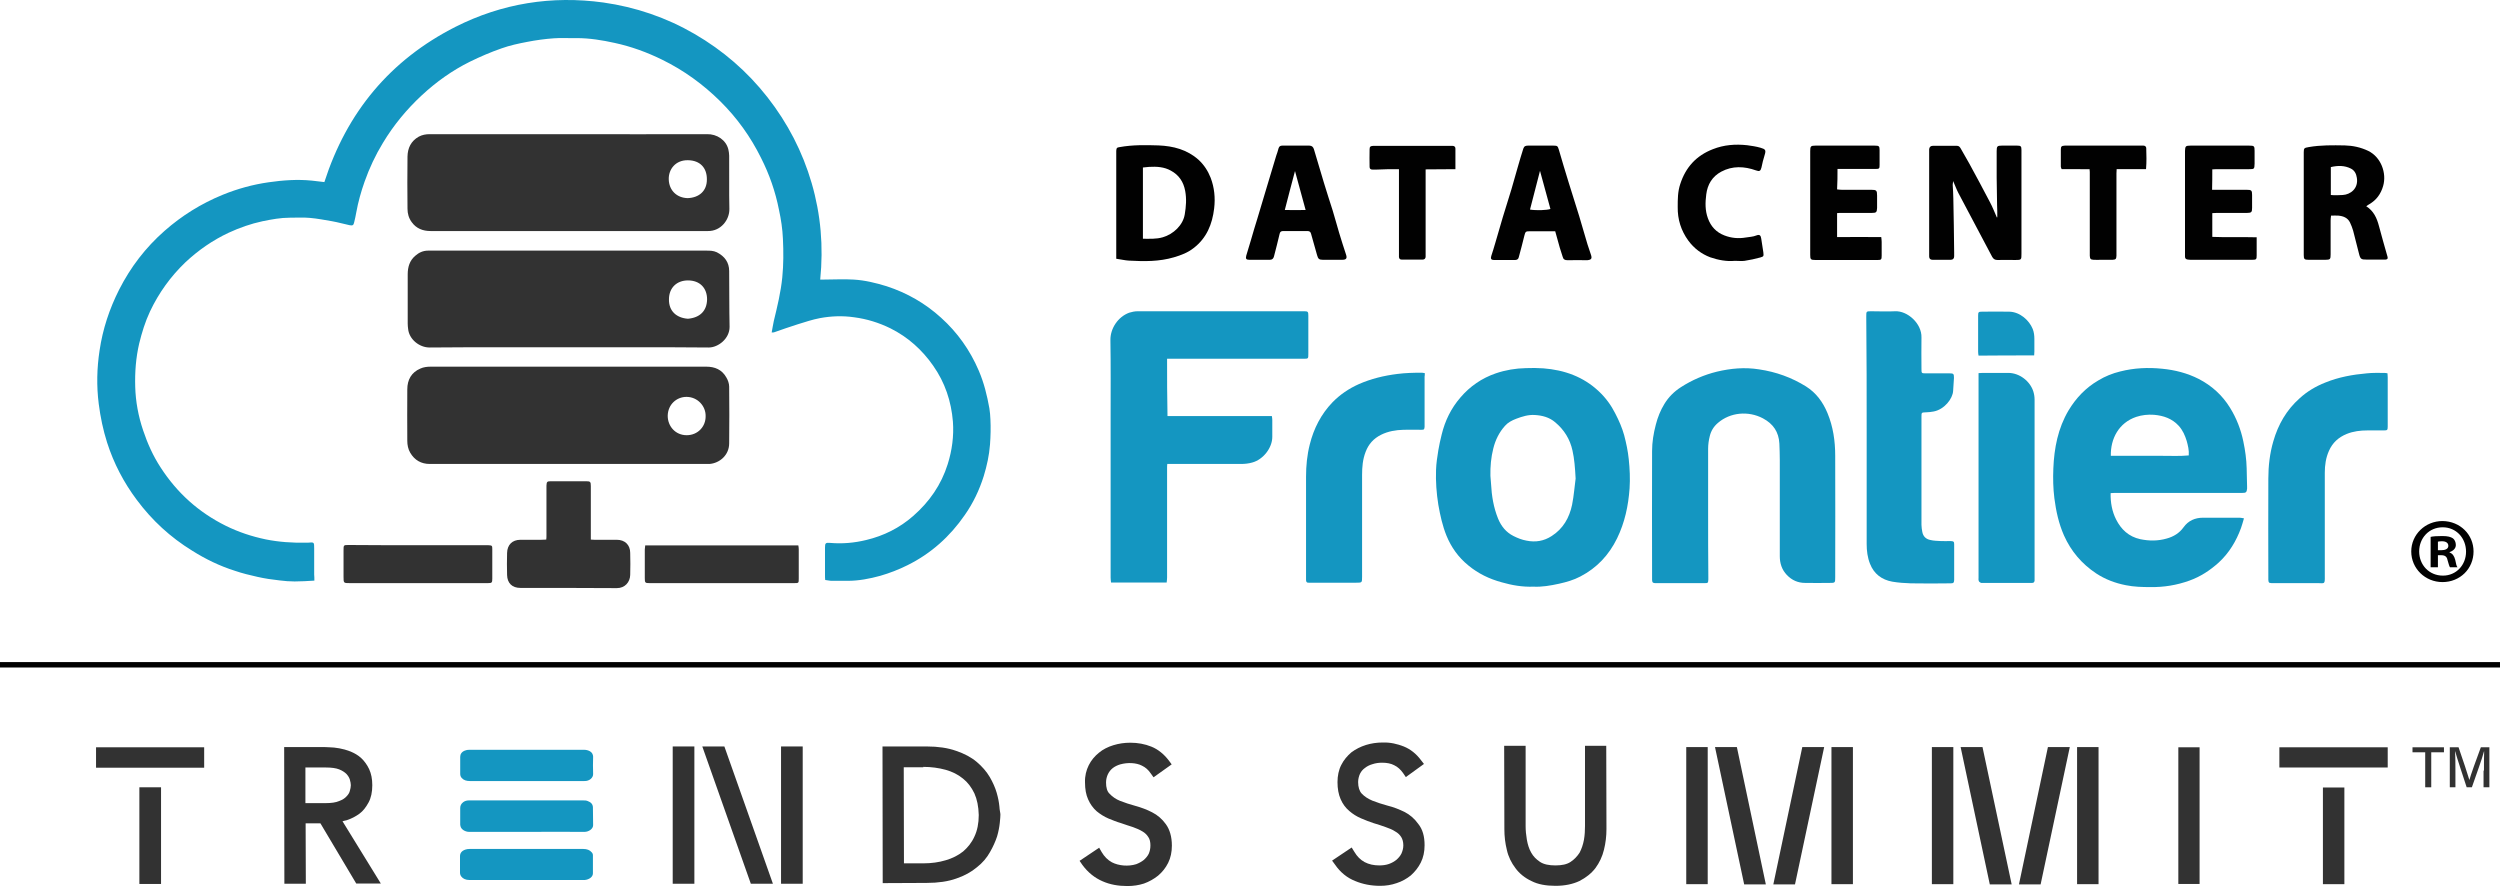<?xml version="1.0" encoding="utf-8"?>
<!-- Generator: Adobe Illustrator 28.2.0, SVG Export Plug-In . SVG Version: 6.00 Build 0)  -->
<svg version="1.1" id="Layer_1" xmlns="http://www.w3.org/2000/svg" xmlns:xlink="http://www.w3.org/1999/xlink" x="0px" y="0px"
	 viewBox="0 0 1200 425.4" style="enable-background:new 0 0 1200 425.4;" xml:space="preserve">
<style type="text/css">
	.st0{fill:#1496C1;}
	.st1{fill:#323232;}
	.st2{fill:#010101;}
</style>
<g>
	<path class="st0" d="M150.9,278.7c-3.4,0.2-6.4,0.4-9.5,0.4c-2.4,0-4.8-0.2-7.2-0.5c-3.6-0.4-7.1-0.9-10.6-1.7
		c-3.6-0.8-7.3-1.7-10.8-2.9c-7.3-2.3-14.1-5.6-20.6-9.7C81.8,257.9,73,249.8,65.7,240c-6.3-8.4-11.1-17.6-14.3-27.6
		c-1.9-6-3.2-12.2-4-18.5c-1.1-8.6-0.9-17.2,0.4-25.7c1.5-10.2,4.7-19.9,9.4-29.2c5.5-10.8,12.7-20.2,21.8-28.2
		c8.3-7.3,17.6-13.1,27.9-17.3c7.1-2.9,14.4-4.9,22-6c6.9-1,13.9-1.5,20.8-0.8c2,0.2,3.9,0.5,6,0.7c10.8-33.6,31.6-58.6,62.9-74.5
		C241,1.6,264.8-2.2,289.6,1.2c15.5,2.2,30.2,7.2,43.8,15.1c13.6,7.9,25.3,18,35,30.4c9.7,12.4,16.8,26.1,21.2,41.2
		c4.4,15.1,5.7,30.5,4.1,46.3c0.7,0,1.2,0,1.7,0c4.8,0,9.6-0.3,14.3,0c5.4,0.3,10.7,1.6,15.9,3.2c9.8,3.2,18.5,8.2,26.1,15.1
		c7.9,7.1,13.9,15.6,18.1,25.4c2.5,5.8,4,11.9,5.1,18.1c0.3,1.7,0.4,3.5,0.5,5.3c0.2,4,0.1,8-0.2,12.1c-0.4,5.2-1.5,10.2-3,15.1
		c-2.1,6.7-5.1,13-9.1,18.7c-7.1,10.3-16.2,18.5-27.5,24.1c-4.2,2.1-8.6,3.8-13.1,5.1c-5.1,1.4-10.3,2.4-15.6,2.4
		c-2.6,0-5.1,0-7.7,0c-1,0-2-0.3-3.1-0.4c-0.1-0.8-0.1-1.5-0.1-2.1c0-4.5,0-9,0-13.5c0-2.1,0.3-2.4,2.5-2.2c5.8,0.5,11.6,0,17.3-1.4
		c8.4-2,16-5.8,22.5-11.5c7.8-6.8,13.5-15,16.6-24.9c2.1-6.7,3-13.5,2.5-20.4c-0.8-9.8-3.8-18.8-9.5-26.9
		c-5.3-7.6-12.1-13.7-20.5-17.9c-5.5-2.7-11.3-4.5-17.4-5.3c-5.5-0.8-11-0.6-16.4,0.4c-3.7,0.7-7.2,1.9-10.8,3
		c-3.8,1.2-7.5,2.5-11.2,3.8c-0.3,0.1-0.5,0.1-1.2,0.1c0.4-1.9,0.6-3.7,1-5.4c1.7-7,3.4-14,4.1-21.1c0.6-6.1,0.6-12.3,0.3-18.5
		c-0.2-4.7-0.9-9.3-1.9-13.9c-1.7-8.7-4.6-17-8.6-24.9c-5-10.1-11.5-19.2-19.6-27.2c-8.2-8.1-17.4-14.8-27.8-19.9
		c-7.3-3.6-15-6.4-22.9-8.1c-5.9-1.3-12-2.3-18.1-2.3c-3.7,0.1-7.5-0.2-11.2,0.1c-4.2,0.3-8.5,0.9-12.6,1.7
		c-4.2,0.8-8.4,1.7-12.3,3.1c-5.2,1.8-10.3,4-15.2,6.4c-8.5,4.2-16.2,9.7-23.2,16.2c-7.2,6.7-13.5,14.3-18.6,22.8
		c-3.6,5.9-6.5,12.1-8.8,18.6c-1.7,4.8-3.1,9.8-4,14.8c-0.3,1.6-0.6,3.2-1,4.7c-0.3,1.4-0.7,1.7-2.2,1.4c-2.8-0.6-5.6-1.4-8.4-1.9
		c-3.5-0.6-7.1-1.3-10.6-1.6c-3.2-0.3-6.4-0.1-9.7-0.1c-4.4,0-8.7,0.8-13.1,1.7c-5.6,1.2-11,3.1-16.2,5.5
		c-7.7,3.6-14.6,8.4-20.8,14.2c-7.1,6.8-12.8,14.7-17,23.6c-2.3,4.9-3.9,10.1-5.2,15.4c-1.6,6.9-2.1,13.8-1.9,20.8
		c0.2,7.1,1.5,14.1,3.8,20.9c2.1,6.3,4.8,12.3,8.4,17.8c7.9,12.2,18.2,21.5,31.3,28c6.1,3,12.4,5.1,19.1,6.5
		c6.4,1.3,12.8,1.7,19.3,1.6c0.3,0,0.6,0,0.9,0c3.1-0.3,3.1-0.3,3.1,2.7c0,4.2,0,8.4,0,12.6C150.9,276.8,150.9,277.5,150.9,278.7z"
		/>
	<path class="st1" d="M350,74.7c0-1-0.2-2-0.4-3c-1.1-4.5-5.5-7.4-10.2-7.3c-22.1,0.1-44.2,0-66.3,0c-22.3,0-44.5,0-66.8,0
		c-1.9,0-3.6,0.3-5.3,1.2c-3.7,2.1-5.3,5.4-5.4,9.5c-0.1,8.4-0.1,16.8,0,25.1c0,2.3,0.6,4.5,2,6.4c2.2,3.1,5.4,4.3,9.1,4.3
		c43.5,0,87,0,130.5,0c0.9,0,1.8,0,2.6,0c6.2,0.1,10.4-5.4,10.3-10.6C349.9,91.8,350.1,83.2,350,74.7z M330.1,95.1
		c-5.2-0.1-9-3.7-9.1-9.1c-0.1-4.8,3.3-9.2,9.2-9.1c6,0.1,9.1,3.8,9.1,9.1C339.4,91.7,335.5,94.9,330.1,95.1z"/>
	<path class="st1" d="M350,185.6c0-1.5-0.6-3.2-1.4-4.5c-2.1-3.7-5.5-5.1-9.6-5.1c-44.1,0-88.2,0-132.3,0c-1.6,0-3.4,0.2-4.9,0.9
		c-4.3,1.8-6.3,5.4-6.3,10c-0.1,8.2,0,16.5,0,24.7c0,2,0.4,4,1.4,5.7c2.1,3.6,5.3,5.4,9.4,5.4c22.2,0,44.4,0,66.6,0
		c21.9,0,43.8,0,65.7,0c0.7,0,1.3,0,2,0c4.8-0.4,9.4-4.2,9.4-9.9C350.1,203.6,350.1,194.6,350,185.6z M329.6,208.9
		c-5.4,0-9.1-4.3-9.1-9.3c0.1-5.6,4.4-9.1,9-9.1c5.4,0,9.3,4.5,9.2,9.2C338.8,204.8,334.9,208.9,329.6,208.9z"/>
	<path class="st1" d="M350,130.1c0-4.2-2.2-7.1-5.9-9c-1.7-0.8-3.4-0.8-5.1-0.8c-44,0-88,0-132,0c-0.5,0-1,0-1.5,0
		c-2.4,0-4.4,0.9-6.2,2.5c-2.7,2.3-3.6,5.4-3.6,8.9c0,7.9,0,15.7,0,23.6c0,0.9,0.1,1.8,0.2,2.6c0.5,5,5.4,8.9,10.3,8.9
		c22.3-0.2,44.5-0.1,66.8-0.1c22.4,0,44.8-0.1,67.2,0.1c4.5,0,10-4.2,10-9.9C350,147.8,350.1,139,350,130.1z M330.2,153
		c-5.5-0.4-9.2-3.7-9.1-9.3c0-5.7,3.9-9.1,9.1-9.1c5.9,0,9.2,3.8,9.2,9.1C339.3,149.2,336,152.5,330.2,153z"/>
	<path class="st1" d="M283.6,259c1,0.1,1.8,0.1,2.6,0.1c3.3,0,6.6,0,9.9,0c3.8,0,6.4,2.4,6.4,6.3c0.1,3.5,0.1,7.1,0,10.6
		c-0.1,3.4-2.5,6.3-6.4,6.3c-15.4-0.1-30.8-0.1-46.3-0.1c-4,0-6.3-2.3-6.4-6.2c-0.1-3.5-0.1-7.1,0-10.6c0.1-3.9,2.5-6.3,6.4-6.3
		c3.3,0,6.6,0,9.9,0c0.8,0,1.6-0.1,2.5-0.1c0.1-0.8,0.1-1.3,0.1-1.9c0-7.6,0-15.3,0-22.9c0-0.4,0-0.7,0-1.1c0.1-1.9,0.3-2.1,2.2-2.1
		c2.1,0,4.1,0,6.2,0c3.5,0,7.1,0,10.6,0c2,0,2.3,0.2,2.3,2.3c0,7.8,0,15.6,0,23.4C283.6,257.4,283.6,258.1,283.6,259z"/>
	<path class="st1" d="M309.7,261.8c24.6,0,49,0,73.5,0c0.1,0.6,0.2,1.2,0.2,1.8c0,4.7,0,9.4,0,14.1c0,2.2,0,2.2-2.3,2.2
		c-23.1,0-46.1,0-69.2,0c-2.2,0-2.4-0.1-2.4-2.4c0-4.6,0-9.1,0-13.7C309.5,263.3,309.6,262.7,309.7,261.8z"/>
	<path class="st1" d="M200.7,261.7c10.7,0,21.4,0,32.2,0c0.5,0,1,0,1.5,0c1.8,0.1,1.9,0.2,1.9,1.9c0,4.7,0,9.4,0,14.1
		c0,2-0.2,2.2-2.1,2.2c-1.2,0-2.5,0-3.7,0c-20.9,0-41.7,0-62.6,0c-3,0-3,0-3-3.1c0-4.2,0-8.4,0-12.6c0-2.6,0-2.6,2.5-2.6
		C178.5,261.7,189.6,261.7,200.7,261.7z"/>
	<path class="st0" d="M560.2,172.2c1.6,0,3,0,4.4,0c20.4,0,40.7,0,61.1,0c2.3,0,2.3,0,2.3-2.4c0-6.1,0-12.2,0-18.3
		c0-1.9-0.2-2.1-2.1-2.1c-26.6,0-53.2,0-79.8,0c-1.4,0-2.8,0.3-4.1,0.7c-5.4,2-9.1,7.6-9,13.2c0.2,12.3,0.1,24.6,0.1,36.9
		c0,25.7,0,51.4,0,77c0,0.8,0.1,1.5,0.2,2.4c9,0,17.7,0,26.7,0c0.1-0.9,0.2-1.7,0.2-2.4c0-17.5,0-35.1,0-52.6c0-0.6,0-1.2,0.1-1.9
		c0.9,0,1.6,0,2.4,0c11,0,22,0,33,0c1.8,0,3.7-0.2,5.4-0.7c5.2-1.4,9.6-7,9.6-12.3c0-2.7,0-5.4,0-8.1c0-0.6-0.1-1.2-0.2-1.9
		c-16.8,0-33.4,0-50.1,0C560.2,190.5,560.2,181.5,560.2,172.2z"/>
	<path class="st0" d="M819.9,246C819.9,246,819.9,246,819.9,246c0-10.2,0-20.4,0-30.6c0-2.1,0.3-4.1,0.8-6.1
		c0.6-2.5,1.9-4.6,3.9-6.3c5.9-5.1,14.6-5.9,21.6-2.2c4.9,2.6,7.6,6.5,7.9,12.1c0.1,2.6,0.2,5.2,0.2,7.9c0,15.4,0,30.8,0,46.2
		c0,3.4,1,6.5,3.4,9c2.4,2.5,5.3,3.8,8.8,3.8c3.9,0.1,7.7,0,11.6,0c2.8,0,2.8,0,2.8-2.8c0-19.4,0.1-38.9,0-58.3c0-7-1-13.9-3.7-20.4
		c-2.2-5.3-5.4-9.7-10.3-12.8c-6.9-4.3-14.4-7-22.5-8.2c-6.9-1.1-13.6-0.5-20.3,1.1c-6.1,1.5-11.9,4-17.2,7.4c-3.3,2.1-6,4.8-8,8.1
		c-1.9,3.1-3.2,6.4-4.1,9.9c-1.1,4.2-1.8,8.4-1.8,12.7c-0.1,20.1,0,40.1,0,60.2c0,0.6,0,1.1,0,1.7c0.1,1.2,0.3,1.4,1.4,1.5
		c0.5,0,1,0,1.5,0c6,0,12,0,18,0c1.5,0,2.9,0,4.4,0c1.5,0,1.6-0.1,1.7-1.7c0-0.4,0-0.9,0-1.3C819.9,266.6,819.9,256.3,819.9,246z"/>
	<path class="st0" d="M896,207.7c0,17.8,0,35.6,0,53.4c0,3.3,0.4,6.5,1.6,9.5c1.9,4.9,5.7,7.7,10.7,8.6c2.9,0.5,5.9,0.7,8.9,0.8
		c6.4,0.1,12.7,0.1,19.1,0c1.4,0,1.6-0.3,1.7-1.6c0-5.7,0-11.4,0-17.1c0-1.3-0.2-1.5-1.7-1.6c-1.6,0-3.2,0.1-4.8,0
		c-1.6-0.1-3.3-0.1-4.9-0.5c-2.1-0.4-3.5-1.7-3.9-3.9c-0.2-1.1-0.4-2.3-0.4-3.4c0-4.5,0-9,0-13.6c0-12.7,0-25.4,0-38.2
		c0-2.2,0-2.1,2.3-2.2c1.2,0,2.4-0.2,3.6-0.4c5.1-1,9.1-6.1,9.3-9.9c0.1-2.1,0.3-4.1,0.4-6.2c0-2-0.2-2.2-2.2-2.2
		c-3.7,0-7.5,0-11.2,0c-2.2,0-2.2,0-2.2-2.2c0-5-0.1-10,0-15c0.2-6.7-6.7-12.9-12.7-12.6c-3.8,0.2-7.6,0-11.4,0
		c-2.4,0-2.4,0-2.4,2.5C896,170.5,896,189.1,896,207.7z"/>
	<path class="st0" d="M1146,179.2c-0.5-0.1-1-0.2-1.5-0.2c-2.8,0-5.6-0.1-8.4,0.2c-6.8,0.6-13.5,1.8-19.9,4.4
		c-4.6,1.8-8.8,4.3-12.4,7.6c-6.3,5.6-10.3,12.6-12.6,20.6c-1.7,5.8-2.4,11.9-2.4,17.9c-0.1,15.8,0,31.7,0,47.5c0,0.4,0,0.7,0,1.1
		c0.1,1.3,0.2,1.5,1.5,1.6c0.4,0,0.7,0,1.1,0c7.1,0,14.2,0,21.3,0c2.9,0,3.3,0.8,3.2-3.3c0-16.6,0-33.1,0-49.7c0-3.6,0.5-7.2,2-10.5
		c1.7-3.9,4.6-6.5,8.5-8.1c3.2-1.3,6.6-1.7,10-1.7c2.6,0,5.3,0,7.9,0c1.6,0,1.8-0.2,1.8-1.8c0-0.1,0-0.2,0-0.4c0-7.8,0-15.5,0-23.3
		C1146.1,180.4,1146,179.9,1146,179.2z"/>
	<path class="st0" d="M683.9,179.1c-0.7-0.1-1.1-0.2-1.5-0.2c-3.9,0-7.8,0.1-11.7,0.6c-6.4,0.8-12.6,2.3-18.5,4.9
		c-4.7,2.1-9,5-12.6,8.7c-5.5,5.7-9,12.6-10.9,20.2c-1.3,5.1-1.8,10.3-1.8,15.6c0,16.1,0,32.3,0,48.4c0,0.4,0,0.7,0,1.1
		c0,0.9,0.4,1.4,1.3,1.3c0.4,0,0.9,0,1.3,0c7.2,0,14.3,0,21.5,0c2.8,0,2.8,0,2.8-2.9c0-16.3,0-32.5,0-48.8c0-3.8,0.3-7.5,1.7-11.1
		c1.4-3.7,3.8-6.4,7.4-8.2c3.4-1.7,7.1-2.3,10.8-2.4c2.9-0.1,5.7,0,8.6,0c1.3,0,1.4-0.2,1.5-1.5c0-0.2,0-0.5,0-0.7
		c0-7.8,0-15.5,0-23.3C683.9,180.4,683.9,179.9,683.9,179.1z"/>
	<path class="st0" d="M949.7,179.1c0,0.8,0,1.5,0,2.1c0,32,0,64.1,0,96.1c0,0.5-0.1,1,0.1,1.5c0.1,0.4,0.5,0.7,0.9,0.9
		c0.3,0.2,0.7,0.1,1.1,0.1c7.6,0,15.3,0,22.9,0c0.2,0,0.5,0,0.7,0c0.8,0,1.1-0.4,1.2-1.1c0-0.4,0-0.7,0-1.1c0-28.6,0-57.2,0-85.8
		c0-1.3-0.2-2.6-0.6-3.9c-1.6-5-6.7-8.9-12-8.9c-4.1,0-8.2,0-12.3,0C951.1,179,950.5,179.1,949.7,179.1z"/>
	<path class="st2" d="M958.7,104.3c-0.1,0-0.2,0-0.2,0.1c-1.1-2.5-2.1-5.1-3.4-7.5c-3.2-6.2-6.6-12.4-9.9-18.5
		c-1.3-2.4-2.8-4.8-4.1-7.2c-0.4-0.7-0.9-1.2-1.7-1.2c-3.9,0-7.8,0-11.7,0c-1,0-1.6,0.6-1.7,1.6c0,0.4,0,0.9,0,1.3
		c0,16.3,0,32.6,0,48.9c0,0.4,0,0.9,0,1.3c0,1.1,0.6,1.6,1.6,1.6c2.9,0,5.9,0,8.8,0c1,0,1.6-0.6,1.6-1.7c0-0.6,0-1.2,0-1.8
		c-0.1-8.6-0.2-17.3-0.4-25.9c0-2.2-0.2-4.4-0.3-6.6c0-0.4,0.1-0.9,0.2-1.8c1,2.2,1.6,4,2.5,5.7c5.4,10.2,10.8,20.4,16.2,30.6
		c0.6,1.1,1.3,1.6,2.6,1.6c2.9-0.1,5.7,0,8.6,0c2.9,0,2.9-0.1,2.9-3c0-14.4,0-28.8,0-43.2c0-2.2,0-4.4,0-6.6c0-1.8-0.3-2.1-2.1-2.1
		c-2.4,0-4.8,0-7.3,0c-2.2,0-2.5,0.3-2.5,2.6c0,4.3,0,8.5,0,12.8c0,4.4,0.2,8.8,0.2,13.2C958.7,100.3,958.7,102.3,958.7,104.3z"/>
	<path class="st2" d="M1061.9,81.3c0.8,0,1.4-0.1,2.1-0.1c5.2,0,10.4,0,15.6,0c2.5,0,2.5-0.1,2.6-2.6c0-2.1,0-4.1,0-6.2
		c0-2.3-0.2-2.5-2.6-2.5c-9.4,0-18.8,0-28.2,0c-2.3,0-2.5,0.3-2.6,2.5c0,0.3,0,0.6,0,0.9c0,16.1,0,32.3,0,48.4c0,0.5,0,1,0,1.5
		c0,0.9,0.5,1.3,1.4,1.4c0.6,0.1,1.2,0.1,1.8,0.1c4.6,0,9.2,0,13.9,0c5.1,0,10.1,0,15.2,0c1.9,0,2.1-0.2,2.1-2.1c0-1.5,0-3.1,0-4.6
		c0-1.3,0-2.6,0-4.1c-7.3-0.2-14.3,0.1-21.3-0.2c0-3.9,0-7.6,0-11.4c0.9,0,1.7-0.1,2.4-0.1c4.8,0,9.5,0,14.3,0
		c2.1,0,2.4-0.4,2.4-2.4c0-2.1,0-4.1,0-6.2c0-2.2-0.3-2.5-2.6-2.5c-4.7,0-9.4,0-14.1,0c-0.8,0-1.6,0-2.5,0
		C1061.9,87.6,1061.9,84.6,1061.9,81.3z"/>
	<path class="st2" d="M882,81.1c1,0,1.8,0,2.6,0c5.2,0,10.4,0,15.6,0c1.9,0,2-0.2,2-2c0-2.3,0-4.7,0-7c0-2-0.3-2.2-2.4-2.2
		c-9.5,0-18.9,0-28.4,0c-2.2,0-2.5,0.3-2.5,2.6c0,16.6,0,33.2,0,49.8c0,2.2,0.2,2.5,2.6,2.5c9.9,0,19.8,0,29.7,0c1.8,0,2-0.2,2-2.1
		c0-2.2,0-4.4,0-6.6c0-0.7-0.1-1.4-0.2-2.3c-7.1-0.1-14.1,0-21.2,0c0-4,0-7.7,0-11.5c0.9-0.1,1.5-0.1,2-0.1c4.9,0,9.8,0,14.7,0
		c2.1,0,2.4-0.3,2.5-2.4c0-2,0-4,0-5.9c0-2.5-0.3-2.8-2.8-2.8c-4.7,0-9.4,0-14.1,0c-0.8,0-1.5-0.1-2.3-0.2
		C882,87.5,882,84.5,882,81.1z"/>
	<path class="st2" d="M832.7,125.2c1.8,0,3.3,0.2,4.7,0c2.5-0.4,5-0.9,7.5-1.6c1.7-0.5,1.7-0.6,1.5-2.5c-0.3-2.2-0.7-4.3-1-6.5
		c-0.2-1.6-0.8-2.2-2.3-1.6c-1.7,0.7-3.4,0.7-5.1,1c-3.5,0.6-7,0.3-10.3-1c-3.9-1.5-6.5-4.3-7.9-8.2c-1.4-3.8-1.3-7.6-0.8-11.5
		c0.6-4.8,2.9-8.6,7.2-10.9c5.4-2.9,11.1-2.6,16.7-0.6c1.6,0.6,2.2,0.3,2.6-1.4c0.4-2,0.9-4,1.5-5.9c0.8-2.5,0.4-2.9-2-3.6
		c-2.1-0.6-4.2-0.9-6.4-1.2c-5.6-0.6-11.1-0.2-16.4,1.9c-8,3.1-13.1,8.7-15.7,16.8c-1.2,3.6-1.2,7.2-1.2,10.9
		c-0.1,6,1.6,11.4,5.1,16.2c2.7,3.7,6.3,6.4,10.5,8C824.7,124.8,828.8,125.6,832.7,125.2z"/>
	<path class="st2" d="M671.5,81.2c0,1.1,0,1.9,0,2.6c0,12.5,0,25.1,0,37.6c0,0.7,0,1.3,0,2c0.1,0.8,0.5,1.2,1.3,1.2
		c3.4,0,6.7,0,10.1,0c0.8,0,1.4-0.5,1.4-1.4c0-0.5,0-1,0-1.5c0-12.9,0-25.8,0-38.7c0-0.5,0-1,0-1.7c4.8,0,9.4-0.1,14.3-0.1
		c0-3.5,0-6.7,0-9.9c0-0.9-0.6-1.3-1.5-1.3c-0.6,0-1.2,0-1.8,0c-11.5,0-23,0-34.6,0c-0.5,0-1,0-1.5,0c-1.4,0.1-1.8,0.4-1.8,1.7
		c-0.1,2.8,0,5.6,0,8.4c0,0.9,0.5,1.3,1.4,1.3c0.7,0,1.3,0,2,0C664.2,81.2,667.6,81.2,671.5,81.2z"/>
	<path class="st2" d="M1003,81.2c0,0.7,0.1,1,0.1,1.3c0,12.9,0,25.8,0,38.8c0,0.5,0,1,0,1.5c0.1,1.5,0.4,1.8,1.8,1.9
		c1.2,0.1,2.5,0,3.7,0c1.8,0,3.7,0,5.5,0c1.5-0.1,1.7-0.4,1.8-1.9c0-0.5,0-1,0-1.5c0-12.7,0-25.4,0-38.1c0-0.6,0.1-1.1,0.1-2
		c4.7,0,9.3,0,14.1,0c0.3-3.5,0.2-6.8,0.1-10.1c0-0.7-0.6-1.2-1.3-1.2c-0.4,0-0.9,0-1.3,0c-11.1,0-22.2,0-33.2,0c-1.1,0-2.2,0-3.3,0
		c-1.6,0.1-1.9,0.4-1.9,2c0,2.7,0,5.4,0,8.1c0,0.3,0.2,0.7,0.4,1.2C993.9,81.2,998.3,81.2,1003,81.2z"/>
	<path class="st0" d="M976.4,170.6c0-0.7,0.1-1.3,0.1-1.9c0-2,0-4,0-6c0-1.7-0.2-3.3-0.8-4.8c-1.6-4-6-8.2-11.3-8.3
		c-4.3-0.1-8.7,0-13,0c-1.7,0-1.9,0.2-1.9,1.9c0,5.8,0,11.6,0,17.4c0,0.6,0.1,1.2,0.2,1.8C958.8,170.6,967.5,170.6,976.4,170.6z"/>
	<path class="st0" d="M1078.4,224.8c-0.1-4.3-0.7-8.6-1.6-12.9c-1.2-5.8-3.3-11.2-6.4-16.2c-3.7-6-8.8-10.6-15-13.8
		c-5.5-2.8-11.4-4.3-17.5-4.9c-6.8-0.7-13.5-0.4-20.2,1.3c-3.7,0.9-7.2,2.3-10.5,4.3c-6,3.5-10.7,8.4-14.3,14.4
		c-5.1,8.6-6.9,18.1-7.3,27.9c-0.2,4.7-0.1,9.5,0.5,14.3c0.8,6.2,2.1,12.1,4.6,17.8c3.4,7.6,8.5,13.6,15.4,18.2
		c4.4,2.9,9.2,4.7,14.3,5.7c3.9,0.8,7.9,0.9,11.8,0.9c6.4,0.1,12.6-0.9,18.7-3.1c5.3-1.9,9.9-4.9,14.1-8.7c5-4.6,8.4-10.3,10.7-16.6
		c0.5-1.4,0.9-2.9,1.4-4.6c-0.8-0.1-1.4-0.3-2-0.3c-5.9,0-11.7,0-17.6,0c-3.9,0-7.1,1.4-9.4,4.6c-2,2.8-4.8,4.5-8.1,5.4
		c-4.2,1.2-8.4,1.2-12.7,0.3c-5.5-1.2-9.2-4.7-11.6-9.5c-1.9-3.8-2.7-8-2.6-12.6c0.6,0,1.3-0.1,1.9-0.1c20.4,0,40.8,0,61.3,0
		c1.8,0,2.1-0.3,2.3-2c0-0.4,0-0.7,0-1.1C1078.6,230.6,1078.4,227.7,1078.4,224.8z M1038.2,218.8c-4.2,0-8.4,0-12.6,0
		c-4.1,0-8.3,0-12.4,0c-0.2-8.3,3.9-15.9,12.2-18.7c2.7-0.9,5.6-1.2,8.5-1c4.6,0.4,8.7,1.8,11.9,5.3c1.9,2.1,3,4.6,3.8,7.2
		c0.6,2.2,1.2,4.5,1,7C1046.5,219,1042.3,218.8,1038.2,218.8z"/>
	<path class="st0" d="M781.8,220.4c-0.4-3.9-1.2-7.7-2.2-11.5c-1-3.6-2.5-7-4.2-10.3c-2-4-4.6-7.6-7.9-10.7
		c-7.5-7.1-16.6-10.3-26.7-11.1c-2.8-0.2-5.6-0.2-8.4-0.1c-4.9,0.1-9.7,0.9-14.4,2.5c-6.7,2.3-12.4,6.2-17,11.6
		c-4.5,5.2-7.4,11.2-9,17.8c-0.6,2.5-1.2,5-1.6,7.5c-0.5,3.1-1,6.3-1.1,9.4c-0.2,5.6,0.2,11.2,1.1,16.8c0.9,5.1,2,10.1,3.9,14.8
		c2.3,5.6,5.7,10.4,10.5,14.3c4.7,3.9,10.1,6.5,16,8.1c4.9,1.4,9.9,2.3,15.3,2.1c4,0.2,8.1-0.5,12.2-1.4c3.6-0.8,7.1-1.8,10.3-3.5
		c7.9-4.1,13.7-10.3,17.6-18.3c3.7-7.6,5.4-15.6,6-24C782.5,229.8,782.3,225.1,781.8,220.4z M754.6,242.3c-1.3,6.2-4.3,11.5-9.8,15
		c-3.7,2.4-7.7,3.1-12.1,2.2c-2.2-0.4-4.2-1.2-6.2-2.2c-3.6-1.8-5.9-4.7-7.4-8.3c-2.2-5.4-3.1-11-3.4-16.8c-0.1-1.3-0.2-2.6-0.3-3.8
		c-0.1-4.5,0.3-8.9,1.4-13.2c1-4,2.8-7.7,5.6-10.8c1.4-1.6,3.3-2.6,5.4-3.4c2.9-1.1,5.8-2,8.9-1.8c3.6,0.2,7,1.1,9.8,3.5
		c4.3,3.6,7.1,8.1,8.3,13.6c0.9,4,1.2,8.1,1.5,13.4C755.8,233.2,755.5,237.8,754.6,242.3z"/>
	<path class="st2" d="M581.1,85.3c-1.3-3.3-3.2-6.2-5.8-8.6c-5.5-4.9-12.1-6.6-19.2-6.9c-6.2-0.2-12.5-0.3-18.6,0.8
		c-1.4,0.2-1.6,0.4-1.7,1.8c0,0.4,0,0.9,0,1.3c0,16,0,32,0,48c0,0.7,0,1.4,0,2.5c2.2,0.3,4.2,0.8,6.1,0.9c7.3,0.4,14.5,0.5,21.6-1.6
		c3.4-1,6.6-2.2,9.4-4.4c6.3-4.8,9-11.5,9.9-19.1C583.4,95,582.9,90,581.1,85.3z M568.7,102.8c-0.8,5.2-5.4,9.6-10.6,11.1
		c-3.1,0.9-6.2,0.7-9.5,0.7c0-11.5,0-22.7,0-34.2c1-0.1,2-0.2,3-0.3c3.6-0.2,7.2,0,10.4,1.8c3.9,2.1,6.1,5.4,6.9,9.8
		C569.6,95.5,569.3,99.1,568.7,102.8z"/>
	<path class="st2" d="M1146,123.2c-1.4-4.9-2.8-9.8-4.1-14.7c-1-3.8-2.5-7.2-6.1-9.5c0.7-0.5,1.1-0.8,1.5-1c3.4-2,5.5-4.9,6.6-8.7
		c1.8-6.2-1-13.9-7.2-16.9c-3.6-1.7-7.3-2.5-11.2-2.6c-5.8-0.1-11.6-0.2-17.3,0.8c-2.1,0.4-2.4,0.4-2.4,2.5c0,16.4,0,32.9,0,49.3
		c0,2,0.3,2.3,2.3,2.3c2.7,0,5.4,0,8.1,0c2.3,0,2.5-0.3,2.5-2.6c0-5.4,0-10.9,0-16.3c0-0.7,0.1-1.4,0.2-2.3c1.3,0,2.4-0.1,3.5,0
		c2.3,0.2,4.5,1,5.6,3.3c0.6,1.2,1.1,2.6,1.5,3.9c1,3.8,1.9,7.6,2.9,11.4c0.6,2.3,1.1,2.5,3.5,2.5c2.6,0,5.3,0,7.9,0
		c0.4,0,0.9,0,1.3,0C1145.9,124.5,1146.3,124.2,1146,123.2z M1124.5,93.6c-1.9,0.1-3.8,0.2-5.7,0c0-4.5,0-8.9,0-13.4
		c3.4-0.8,6.6-0.8,9.6,0.7c1.8,0.9,2.6,2.5,2.9,4.5C1132.1,90.5,1128.2,93.4,1124.5,93.6z"/>
	<path class="st2" d="M763.6,122.1c-0.5-1.6-1.1-3.2-1.6-4.8c-1.4-4.5-2.6-9.1-4-13.6c-1.7-5.4-3.4-10.8-5.1-16.3
		c-1.6-5.2-3.2-10.5-4.7-15.7c-0.5-1.6-0.7-1.8-2.5-1.8c-1.8,0-3.5,0-5.3,0c-2.3,0-4.7,0-7,0c-1,0-1.8,0.2-2.2,1.4
		c-0.9,3-1.9,6-2.7,9c-1,3.5-2,7-3,10.5c-1.4,4.5-2.8,9-4.2,13.6c-1.2,4-2.3,8-3.5,12c-0.6,2.2-1.3,4.3-2,6.5
		c-0.4,1.3,0,1.9,1.3,1.9c3.4,0,6.7,0,10.1,0c0.8,0,1.6-0.3,1.8-1.3c0.9-3.5,1.9-6.9,2.7-10.4c0.5-1.9,0.6-2.1,2.6-2.1
		c2.3,0,4.7,0,7,0c1.7,0,3.3,0,5.2,0c0.8,2.9,1.5,5.4,2.2,7.9c0.4,1.5,1,2.9,1.4,4.4c0.3,1.2,1,1.6,2.3,1.6c3.2-0.1,6.3,0,9.5,0
		C763.9,124.7,764.3,124.1,763.6,122.1z M734.4,100.6c1.6-6.2,3.2-12.3,4.8-18.6c1.7,6.2,3.3,12.2,5,18.3
		C742.7,100.9,737.5,101.1,734.4,100.6z"/>
	<path class="st2" d="M646.1,122.2c-1.1-3.5-2.3-6.9-3.3-10.4c-1.1-3.6-2-7.2-3.1-10.7c-1.4-4.5-2.9-8.9-4.2-13.3
		c-1.6-5.4-3.2-10.7-4.8-16.1c-0.3-1.1-1-1.8-2.2-1.8c-4.3,0-8.7,0-13,0c-0.9,0-1.5,0.3-1.8,1.3c-0.3,1.2-0.7,2.4-1.1,3.5
		c-1.1,3.8-2.3,7.5-3.4,11.3c-0.8,2.7-1.6,5.3-2.4,8c-1.1,3.6-2.1,7.1-3.2,10.7c-1.1,3.6-2.2,7.1-3.2,10.7c-0.7,2.4-1.5,4.9-2.2,7.3
		c-0.4,1.5,0,2,1.4,2c3.3,0,6.6,0,9.9,0c1.1,0,1.7-0.5,2-1.6c0.9-3.6,1.9-7.2,2.7-10.8c0.2-1,0.7-1.4,1.7-1.4c3.9,0,7.8,0,11.7,0
		c0.9,0,1.5,0.4,1.7,1.3c0.9,3.4,2,6.9,2.9,10.3c0.5,1.7,0.9,2.2,2.7,2.2c1.5,0,3.1,0,4.6,0c0,0,0,0,0,0c1.6,0,3.2,0,4.8,0
		C646.2,124.7,646.7,124,646.1,122.2z M616.7,100.8c1.6-6.3,3.2-12.3,4.9-18.7c1.7,6.4,3.4,12.4,5.1,18.7
		C623.3,100.9,620.2,100.8,616.7,100.8z"/>
	<g>
		<g>
			<path class="st1" d="M164.4,394.2c0.7-0.2,1.5-0.4,2.3-0.6c2.1-0.7,4-1.7,5.8-3c1.8-1.3,3.2-3.2,4.4-5.4c1.2-2.2,1.8-5,1.8-8.3
				c0-3-0.5-5.5-1.5-7.7c-1-2.1-2.3-3.9-3.8-5.3s-3.3-2.4-5.2-3.2c-1.8-0.7-3.6-1.2-5.3-1.5c-1.7-0.3-3.4-0.5-4.8-0.5
				c-1.4-0.1-2.5-0.1-3.4-0.1h-18.3l0.1,65.6h10.3l-0.1-29h7.1l17.2,28.9h11.8L164.4,394.2z M168.4,376.9c0,0.8-0.2,1.8-0.5,2.8
				c-0.2,0.9-0.8,1.8-1.6,2.6c-0.8,0.9-1.9,1.6-3.5,2.2c-1.6,0.7-3.8,1-6.4,1h-9.8v-17.1h9.8c0.1,0,0.1,0,0.1,0
				c2.6,0,4.8,0.3,6.3,0.9c1.5,0.6,2.7,1.4,3.5,2.2c0.8,0.9,1.3,1.7,1.6,2.6C168.2,375.2,168.4,376.1,168.4,376.9z"/>
		</g>
	</g>
	<g>
		<path class="st1" d="M479.7,387c-0.2-2-0.6-4.1-1.3-6.5c-0.7-2.4-1.8-4.9-3.3-7.5c-1.6-2.7-3.7-5.1-6.3-7.3c-2.6-2.2-6-4-9.9-5.3
			c-3.9-1.4-8.7-2.1-14.1-2.1h-21.2l0.1,65.6l21.1-0.1c5.5,0,10.3-0.7,14.2-2.1c3.9-1.3,7.3-3.2,9.9-5.4c2.7-2.1,4.8-4.6,6.3-7.3
			c1.5-2.6,2.6-5.1,3.4-7.5c0.7-2.4,1.1-4.6,1.3-6.5c0.2-1.9,0.3-3.2,0.3-4S479.8,389,479.7,387z M443.2,368.1
			c3.8,0,7.4,0.5,10.7,1.4c3.2,0.9,6,2.3,8.3,4.2c2.3,1.8,4.1,4.2,5.5,7.1c1.3,2.9,2,6.3,2.1,10.4c0,4-0.7,7.5-2.1,10.4
			c-1.3,2.9-3.2,5.2-5.4,7.1c-2.4,1.9-5.2,3.3-8.3,4.2c-3.3,1-6.9,1.5-10.7,1.5h-9.4l-0.1-46.1H443.2z"/>
	</g>
	<g>
		<path class="st1" d="M562.5,405.9c0,3.1-0.6,5.9-1.8,8.3c-1.2,2.4-2.8,4.4-4.8,6.1c-2,1.6-4.3,2.9-6.8,3.8
			c-2.5,0.8-5.1,1.2-7.9,1.2c0,0,0,0-0.1,0c-4.3,0-8.3-0.7-11.9-2.3c-3.7-1.6-7-4.2-9.7-7.9l-1.3-1.9l9.4-6.3l1.2,2.1
			c1.3,2.2,2.9,3.8,4.9,4.9c3.3,1.7,7.9,2.1,11.7,0.9c1.3-0.5,2.6-1.2,3.6-2c1-0.9,1.8-1.8,2.4-3c0.5-1.2,0.8-2.4,0.8-4
			c0-1.6-0.3-3-1-4c-0.7-1.1-1.6-2-2.8-2.7c-1.3-0.8-2.9-1.5-4.6-2.1c-1.8-0.6-3.8-1.2-5.7-1.9c-2.1-0.6-4-1.4-6-2.2
			c-2.1-0.9-4-2.1-5.7-3.5c-1.7-1.5-3.1-3.4-4.1-5.7c-1-2.2-1.5-4.9-1.5-8.2c-0.1-3,0.6-5.8,1.8-8.2c1.2-2.4,2.9-4.4,4.9-6
			c1.9-1.6,4.3-2.8,6.9-3.6c2.6-0.8,5.3-1.2,8.1-1.2c0,0,0,0,0.1,0c3.5,0,6.9,0.6,10.1,1.9c3.2,1.3,6,3.6,8.3,6.6l1.4,1.9l-8.7,6.2
			l-1.3-1.8c-1.2-1.8-2.6-3-4.3-3.8c-2.7-1.4-6.8-1.6-10.4-0.6c-1.3,0.4-2.6,1-3.6,1.8c-1,0.8-1.7,1.7-2.3,2.9
			c-0.5,1.1-0.9,2.4-0.9,4c0,2.4,0.5,4.3,1.7,5.4c1.3,1.4,3,2.6,5,3.4c2.3,0.9,4.7,1.7,7.3,2.4c2.9,0.8,5.6,1.8,8.1,3.1
			c2.6,1.3,4.9,3.3,6.6,5.7C561.5,398.2,562.5,401.7,562.5,405.9z"/>
	</g>
	<g>
		<path class="st1" d="M683.8,405.7c0,3.1-0.6,5.9-1.8,8.3c-1.2,2.4-2.8,4.4-4.8,6.2c-2,1.6-4.3,2.9-6.8,3.7
			c-2.6,0.9-5.2,1.3-7.9,1.3c-0.1,0-0.1,0-0.1,0c-4.3,0-8.3-0.8-11.9-2.3c-3.8-1.5-7.1-4.1-9.7-7.9l-1.4-1.9l9.4-6.3l1.3,2.1
			c1.3,2.2,2.9,3.8,4.9,4.9c2.1,1.1,4.4,1.6,7.1,1.6c1.6,0,3.2-0.2,4.6-0.7c1.4-0.5,2.6-1.2,3.6-2c1-0.9,1.8-1.8,2.4-3
			c0.5-1.2,0.9-2.4,0.9-3.9c0-1.7-0.4-3-1-4c-0.7-1.1-1.6-2-2.9-2.7c-1.3-0.9-2.9-1.5-4.6-2.1c-1.9-0.7-3.8-1.3-5.8-1.9
			c-2-0.7-4-1.4-6-2.3c-2.1-0.9-4-2.1-5.6-3.5c-1.8-1.5-3.2-3.4-4.2-5.7c-1-2.3-1.5-5-1.5-8.2c0-3,0.6-5.9,1.8-8.2
			c1.2-2.4,2.9-4.4,4.9-6.1c2-1.5,4.4-2.7,6.9-3.5c2.6-0.8,5.3-1.2,8.1-1.2c3.8-0.1,7,0.7,10.1,1.9c3.2,1.3,6,3.5,8.3,6.6l1.4,1.8
			l-8.7,6.3l-1.3-1.9c-1.2-1.7-2.6-3-4.3-3.8c-1.5-0.8-3.5-1.2-5.7-1.2c0,0,0,0-0.1,0c-1.6,0-3.1,0.2-4.6,0.7
			c-1.4,0.4-2.6,1-3.6,1.8c-1,0.7-1.8,1.6-2.4,2.8c-0.5,1.1-0.9,2.5-0.9,4c0,2.4,0.6,4.3,1.7,5.5c1.3,1.4,3,2.5,5.1,3.4
			c2.3,0.9,4.7,1.7,7.3,2.4c2.9,0.7,5.6,1.8,8.1,3c2.6,1.3,4.9,3.3,6.6,5.7C682.9,398.1,683.8,401.5,683.8,405.7z"/>
	</g>
	<g>
		<path class="st1" d="M771.1,397.9c0,3.5-0.4,6.8-1.2,10c-0.8,3.3-2.2,6.2-4.1,8.8c-2,2.6-4.6,4.6-7.7,6.2c-3.2,1.5-7,2.3-11.5,2.3
			c-4.5,0-8.4-0.7-11.5-2.3c-3.2-1.5-5.8-3.6-7.7-6.2c-1.9-2.5-3.4-5.5-4.1-8.7c-0.8-3.2-1.2-6.5-1.2-10L722,358h10.3v38.5
			c0,2.1,0.2,4.3,0.6,6.6c0.4,2.2,1,4.3,2.1,6.2c1,1.8,2.4,3.2,4.2,4.4c1.8,1.2,4.3,1.7,7.4,1.7s5.5-0.5,7.3-1.7
			c1.8-1.2,3.2-2.7,4.3-4.4c1-1.9,1.7-4,2.1-6.2c0.4-2.3,0.5-4.6,0.5-6.6V358h10.2L771.1,397.9z"/>
	</g>
	<g>
		<g>
			<rect x="1045.6" y="358.7" class="st1" width="10.2" height="65.6"/>
		</g>
	</g>
	<g>
		<g>
			<rect x="46.1" y="358.7" class="st1" width="51.9" height="9.8"/>
		</g>
		<g>
			<rect x="66.9" y="377.9" class="st1" width="10.4" height="46.4"/>
		</g>
	</g>
	<g>
		<g>
			<rect x="1094.1" y="358.7" class="st1" width="52" height="9.7"/>
		</g>
		<g>
			<rect x="1115" y="378" class="st1" width="10.3" height="46.4"/>
		</g>
	</g>
	<g>
		<g>
			<rect x="322.9" y="358.3" class="st1" width="10.4" height="65.9"/>
		</g>
		<g>
			<polygon class="st1" points="371,424.2 360.4,424.2 337.1,358.3 347.7,358.3 			"/>
		</g>
		<g>
			<rect x="374.9" y="358.3" class="st1" width="10.4" height="65.9"/>
		</g>
	</g>
	<g>
		<path class="st0" d="M284.7,371.5c0.1,1.7-1.7,3.5-4.2,3.4h-55c-1.6,0-2.9-0.4-3.8-1.4c-0.6-0.6-0.8-1.3-0.8-2.1
			c0-2.7,0-5.4,0-8.1c0-1.3,0.7-2.4,2.2-3c0.7-0.3,1.4-0.4,2.2-0.4h27.6c9.2,0,18.3,0,27.4,0c2,0,3.8,0.9,4.2,2.3
			c0.1,0.3,0.2,0.6,0.2,1C284.6,366,284.6,368.7,284.7,371.5z"/>
		<path class="st0" d="M284.6,410.5c0,2.9,0,5.8,0,8.7c0,1.8-1.9,3-3.9,3.2c-0.3,0-0.6,0-0.8,0h-27.1c-9.2,0-18.3,0-27.5,0
			c-1.7,0-3.1-0.6-3.9-1.7c-0.4-0.5-0.6-1.2-0.6-1.8c0-2.6,0-5.3,0-7.9c0-1.5,0.8-2.6,2.6-3.2c0.6-0.2,1.3-0.3,2-0.3
			c18.2,0,36.4,0,54.6,0c1.7,0,3.1,0.5,4,1.6C284.4,409.5,284.6,410,284.6,410.5z"/>
		<path class="st0" d="M284.7,396.1c0,1.9-2.3,3.2-4.1,3.2c-9.3-0.1-18.5,0-27.8,0c-9.2,0-18.4,0-27.6,0c-2,0-4-1.3-4.2-2.9
			c-0.1-0.3-0.1-0.6-0.1-0.9c0-2.5,0-5,0-7.6c0-1.1,0.4-2.1,1.5-2.9c0.7-0.5,1.6-0.8,2.6-0.8c0.2,0,0.4,0,0.6,0H280
			c0.7,0,1.4,0,2.1,0.3c1.6,0.6,2.4,1.5,2.5,2.9C284.7,390.4,284.6,393.3,284.7,396.1z"/>
	</g>
	<g>
		<g>
			<rect x="809.4" y="358.6" class="st1" width="10.3" height="65.8"/>
		</g>
		<g>
			<polygon class="st1" points="847.6,424.5 837.2,424.5 823.2,358.6 833.7,358.6 			"/>
		</g>
		<g>
			<rect x="879.1" y="358.6" class="st1" width="10.3" height="65.8"/>
		</g>
		<g>
			<polygon class="st1" points="875.6,358.6 861.6,424.5 851.2,424.5 865.1,358.6 			"/>
		</g>
	</g>
	<g>
		<g>
			<rect x="927.3" y="358.6" class="st1" width="10.3" height="65.8"/>
		</g>
		<g>
			<polygon class="st1" points="965.6,424.5 955.1,424.5 941.1,358.6 951.6,358.6 			"/>
		</g>
		<g>
			<rect x="997" y="358.6" class="st1" width="10.3" height="65.8"/>
		</g>
		<g>
			<polygon class="st1" points="993.5,358.6 979.5,424.5 969.1,424.5 983,358.6 			"/>
		</g>
	</g>
	<g>
		<path class="st1" d="M1164.1,361.1h-6.1v-2.4h15.1v2.4h-6.1v16.8h-2.9V361.1z"/>
		<path class="st1" d="M1192.3,369.9c0-3.5,0-7.1,0.1-9.2h-0.1c-0.8,3.3-3.7,11.1-5.8,17.2h-2.5c-1.6-5-4.6-13.8-5.5-17.2h-0.1
			c0.2,2.2,0.2,6.4,0.2,9.7v7.5h-2.7v-19.2h4.2c2,5.8,4.5,13.2,5.2,15.7h0c0.5-2,3.4-10.1,5.5-15.7h4.1v19.2h-2.8V369.9z"/>
	</g>
	<rect y="317.8" class="st2" width="1200" height="2.6"/>
	<path class="st2" d="M1187.3,264.7c0,8.3-6.5,14.7-14.9,14.7c-8.3,0-15-6.5-15-14.7c0-8.1,6.7-14.6,15-14.6
		C1180.9,250.2,1187.3,256.6,1187.3,264.7z M1161.2,264.7c0,6.5,4.8,11.6,11.4,11.6c6.4,0,11.1-5.1,11.1-11.5
		c0-6.5-4.7-11.7-11.2-11.7C1165.9,253.1,1161.2,258.3,1161.2,264.7z M1170.1,272.3h-3.4v-14.6c1.3-0.3,3.2-0.4,5.6-0.4
		c2.7,0,4,0.4,5.1,1.1c0.8,0.6,1.4,1.8,1.4,3.2c0,1.6-1.2,2.8-3,3.4v0.2c1.4,0.5,2.2,1.6,2.7,3.5c0.4,2.2,0.7,3.1,1.1,3.6h-3.6
		c-0.4-0.5-0.7-1.9-1.2-3.5c-0.3-1.6-1.2-2.3-3-2.3h-1.6V272.3z M1170.2,264.1h1.6c1.9,0,3.4-0.6,3.4-2.1c0-1.3-1-2.2-3.1-2.2
		c-0.9,0-1.5,0.1-1.9,0.2V264.1z"/>
</g>
</svg>
